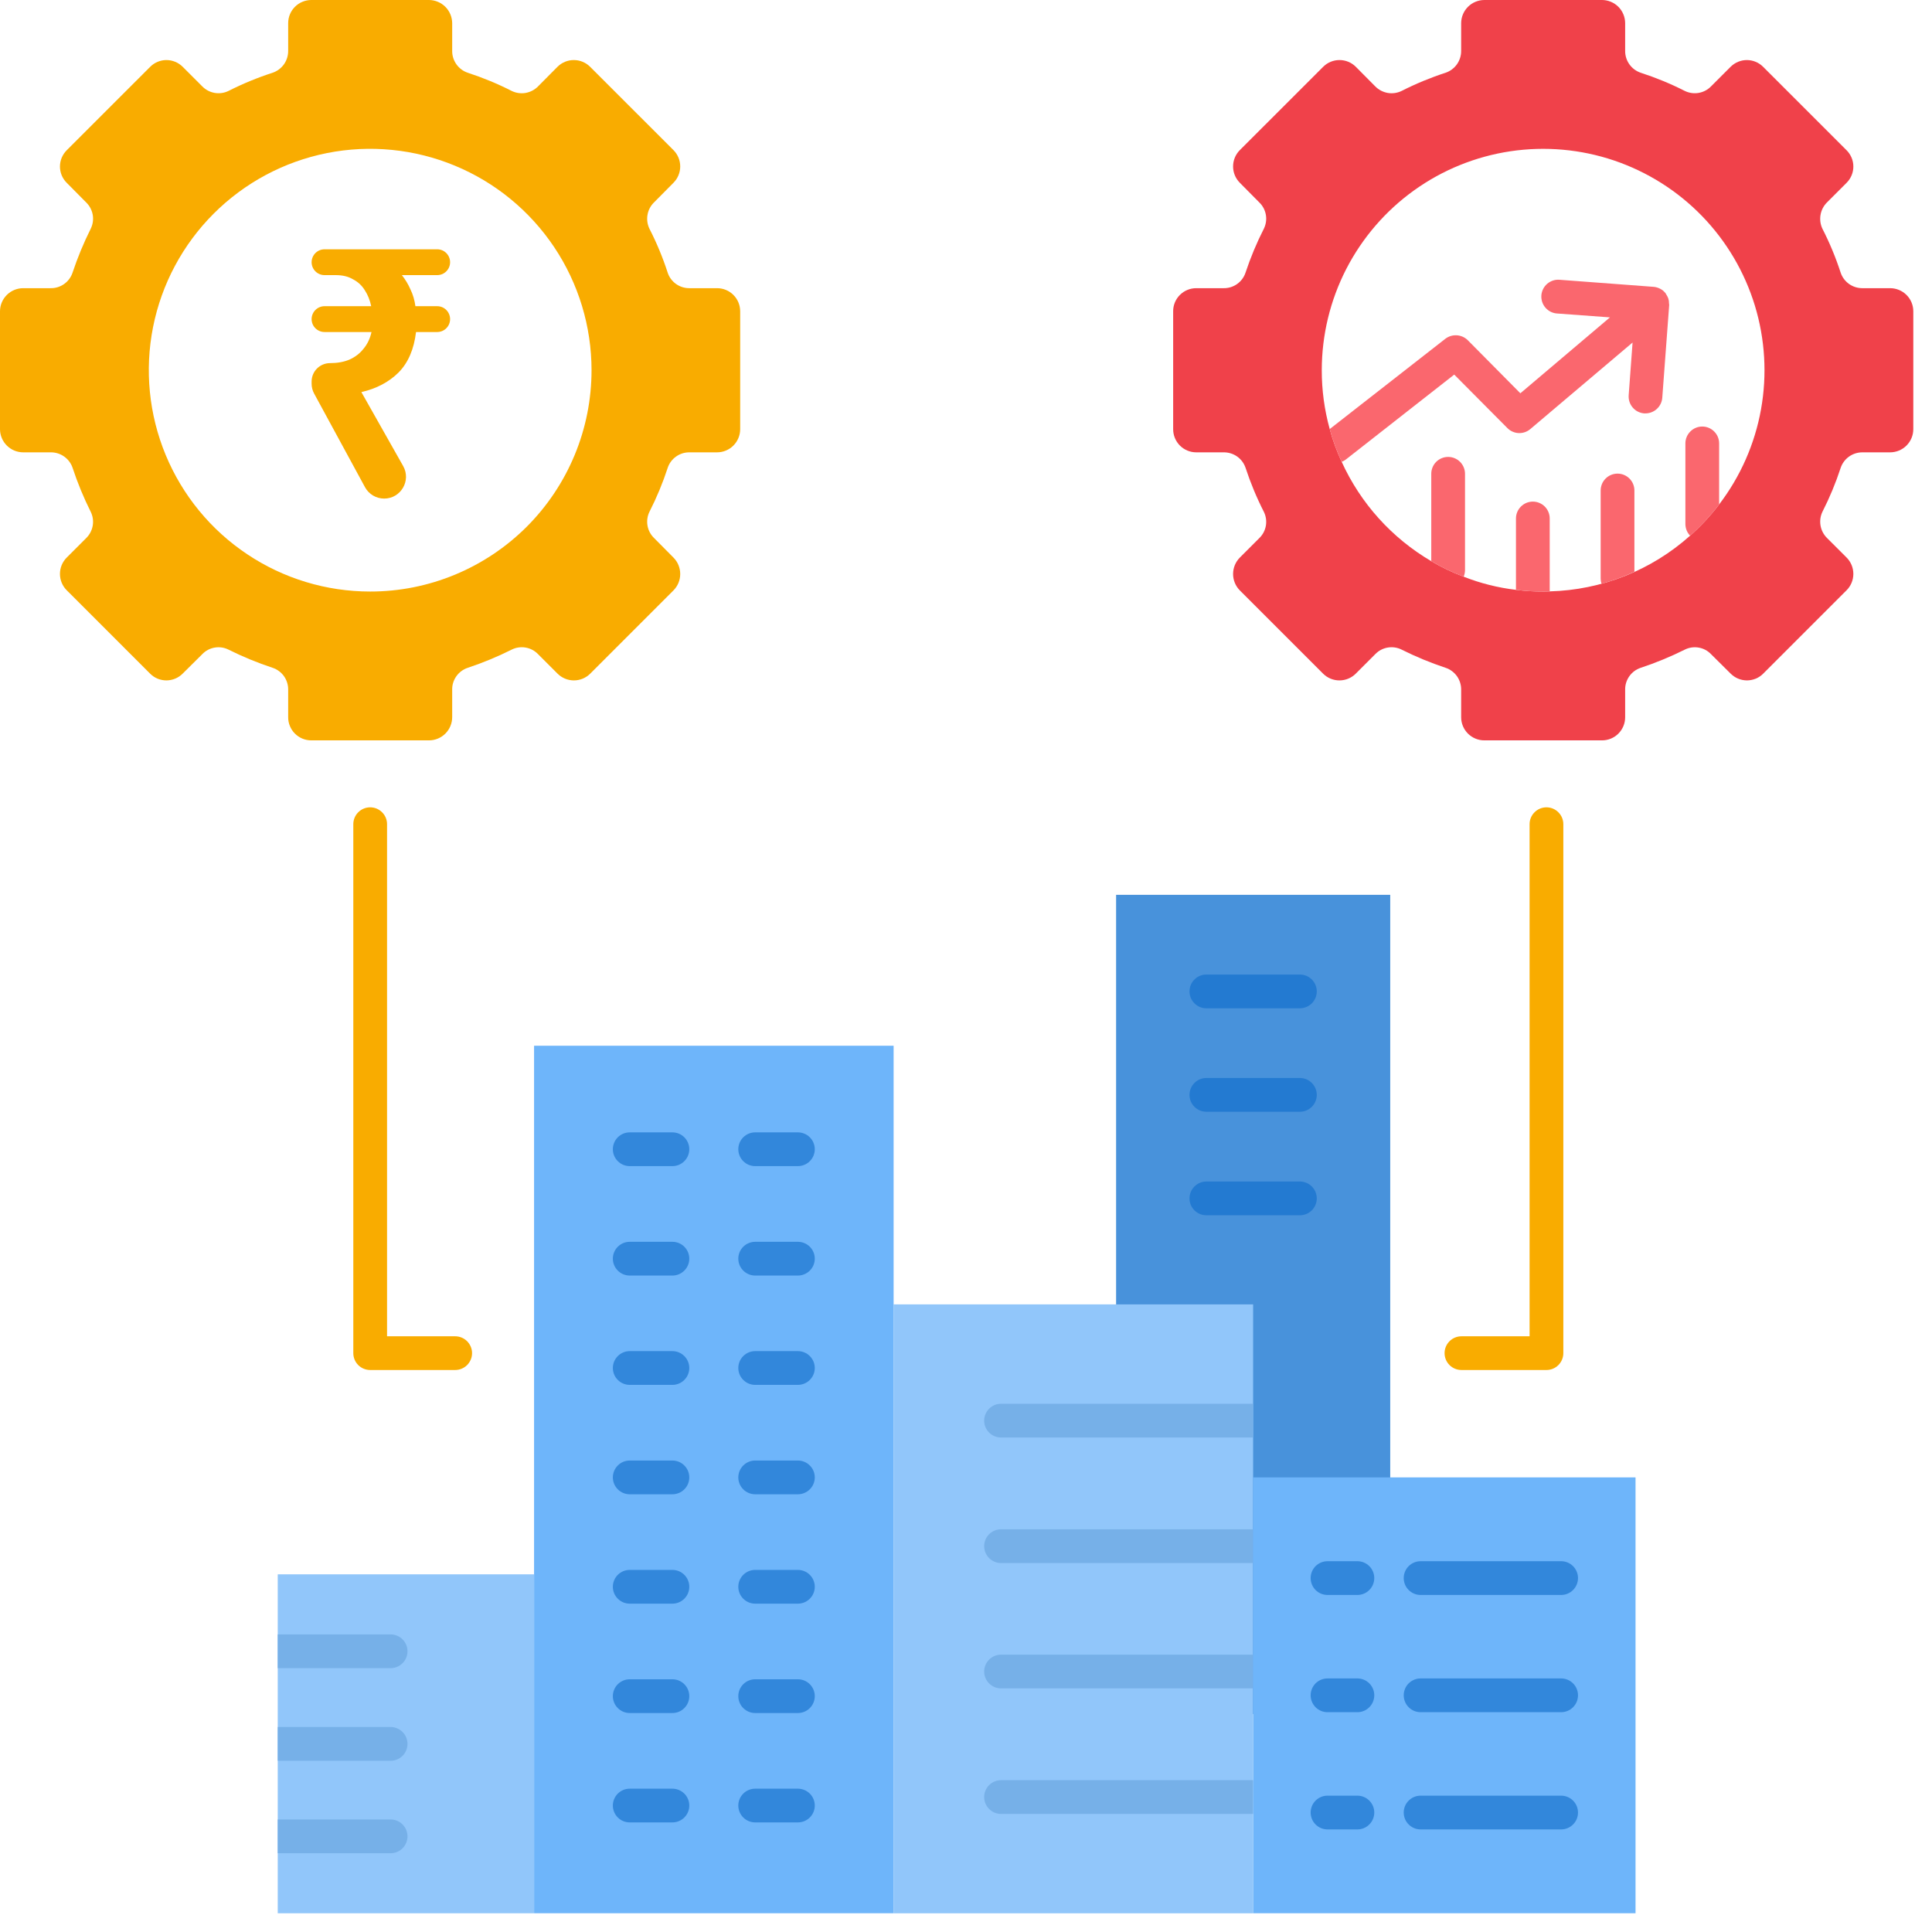 <svg width="62" height="62" viewBox="0 0 62 62" fill="none" xmlns="http://www.w3.org/2000/svg">
<path d="M23.011 9.248H22.123C21.968 9.249 21.817 9.201 21.692 9.111C21.566 9.02 21.472 8.892 21.425 8.745C21.269 8.265 21.075 7.797 20.845 7.348C20.776 7.209 20.753 7.053 20.778 6.9C20.803 6.747 20.876 6.606 20.986 6.498L21.614 5.864C21.752 5.725 21.829 5.537 21.829 5.342C21.829 5.146 21.752 4.958 21.614 4.819L18.939 2.145C18.8 2.005 18.611 1.927 18.414 1.927C18.217 1.927 18.029 2.005 17.889 2.145L17.266 2.773C17.159 2.882 17.019 2.955 16.868 2.982C16.716 3.008 16.56 2.986 16.422 2.919C15.967 2.687 15.494 2.492 15.009 2.334C14.862 2.284 14.735 2.189 14.646 2.063C14.556 1.936 14.509 1.785 14.511 1.63V0.742C14.509 0.546 14.431 0.358 14.292 0.219C14.153 0.08 13.965 0.002 13.769 0H9.99C9.793 0.001 9.604 0.079 9.465 0.218C9.326 0.357 9.248 0.546 9.248 0.742V1.63C9.249 1.785 9.202 1.936 9.113 2.063C9.023 2.189 8.896 2.284 8.75 2.334C8.262 2.492 7.788 2.687 7.331 2.919C7.194 2.986 7.038 3.007 6.888 2.981C6.737 2.955 6.599 2.882 6.492 2.773L5.864 2.145C5.795 2.076 5.714 2.021 5.624 1.984C5.535 1.947 5.438 1.927 5.341 1.927C5.244 1.927 5.148 1.947 5.058 1.984C4.969 2.021 4.887 2.076 4.819 2.145L2.144 4.819C2.075 4.887 2.02 4.969 1.982 5.058C1.944 5.147 1.925 5.244 1.924 5.341C1.924 5.438 1.942 5.534 1.979 5.624C2.016 5.714 2.07 5.795 2.139 5.864L2.767 6.498C2.876 6.604 2.949 6.743 2.976 6.894C3.002 7.044 2.98 7.199 2.913 7.337C2.685 7.794 2.489 8.266 2.328 8.75C2.279 8.897 2.184 9.025 2.058 9.114C1.931 9.204 1.779 9.251 1.624 9.248H0.742C0.545 9.249 0.357 9.327 0.218 9.466C0.079 9.605 0 9.793 0 9.99V13.775C0.001 13.971 0.08 14.159 0.219 14.298C0.358 14.437 0.545 14.515 0.742 14.516H1.624C1.779 14.514 1.93 14.56 2.056 14.649C2.182 14.737 2.278 14.863 2.328 15.009C2.488 15.495 2.684 15.97 2.913 16.428C2.98 16.565 3.002 16.72 2.975 16.871C2.949 17.021 2.876 17.16 2.767 17.267L2.139 17.895C2 18.035 1.923 18.224 1.924 18.421C1.925 18.618 2.004 18.807 2.144 18.945L4.819 21.62C4.888 21.689 4.969 21.743 5.059 21.78C5.149 21.816 5.245 21.835 5.342 21.835C5.44 21.834 5.536 21.814 5.625 21.777C5.715 21.739 5.796 21.684 5.864 21.615L6.492 20.992C6.598 20.881 6.737 20.808 6.888 20.782C7.038 20.755 7.194 20.778 7.331 20.846C7.789 21.075 8.263 21.27 8.75 21.431C8.897 21.48 9.024 21.575 9.114 21.701C9.203 21.828 9.25 21.979 9.248 22.134V23.017C9.247 23.114 9.266 23.211 9.304 23.301C9.341 23.391 9.395 23.473 9.464 23.542C9.533 23.611 9.615 23.666 9.705 23.703C9.795 23.74 9.892 23.759 9.99 23.759H13.769C13.965 23.759 14.154 23.68 14.293 23.541C14.432 23.402 14.51 23.214 14.511 23.017V22.134C14.508 21.979 14.555 21.828 14.645 21.701C14.734 21.575 14.862 21.48 15.009 21.431C15.493 21.27 15.966 21.075 16.422 20.846C16.56 20.777 16.716 20.755 16.868 20.781C17.02 20.807 17.159 20.881 17.266 20.992L17.889 21.615C18.028 21.755 18.216 21.834 18.413 21.835C18.61 21.836 18.799 21.759 18.939 21.62L21.614 18.945C21.752 18.805 21.829 18.617 21.829 18.42C21.829 18.224 21.752 18.035 21.614 17.895L20.986 17.262C20.876 17.154 20.803 17.014 20.778 16.862C20.753 16.71 20.776 16.554 20.845 16.417C21.074 15.967 21.268 15.5 21.425 15.02C21.472 14.873 21.566 14.744 21.692 14.654C21.817 14.563 21.968 14.515 22.123 14.516H23.011C23.208 14.516 23.396 14.438 23.535 14.299C23.674 14.16 23.753 13.971 23.753 13.775V9.99C23.753 9.893 23.734 9.796 23.697 9.706C23.66 9.616 23.605 9.534 23.536 9.465C23.467 9.396 23.385 9.341 23.295 9.304C23.205 9.267 23.109 9.248 23.011 9.248ZM11.879 18.983C10.474 18.983 9.101 18.567 7.933 17.786C6.764 17.006 5.854 15.896 5.316 14.598C4.779 13.3 4.638 11.872 4.912 10.494C5.186 9.116 5.863 7.85 6.856 6.857C7.85 5.863 9.115 5.187 10.493 4.912C11.871 4.638 13.3 4.779 14.598 5.317C15.896 5.854 17.005 6.765 17.786 7.933C18.566 9.101 18.983 10.475 18.983 11.88C18.983 12.813 18.8 13.736 18.443 14.598C18.086 15.46 17.563 16.244 16.903 16.904C16.243 17.563 15.46 18.086 14.598 18.443C13.736 18.8 12.812 18.984 11.879 18.983Z" fill="#F9AC00"/>
<path d="M12.328 16C12.072 16 11.835 15.86 11.713 15.634L10.08 12.629C10.028 12.533 10 12.424 10 12.314V12.244C10 11.917 10.265 11.653 10.591 11.653C10.828 11.653 11.035 11.615 11.212 11.541C11.396 11.459 11.547 11.343 11.665 11.193C11.79 11.044 11.876 10.865 11.922 10.655H10.415C10.186 10.655 10 10.47 10 10.241C10 10.012 10.186 9.826 10.415 9.826H11.912C11.872 9.632 11.803 9.46 11.705 9.311C11.613 9.162 11.488 9.046 11.33 8.964C11.179 8.874 10.995 8.829 10.778 8.829H10.415C10.186 8.829 10 8.644 10 8.415C10 8.186 10.186 8 10.415 8H14.03C14.259 8 14.444 8.186 14.444 8.415C14.444 8.644 14.259 8.829 14.03 8.829H12.897C13.009 8.971 13.101 9.124 13.173 9.289C13.252 9.453 13.305 9.632 13.331 9.826H14.03C14.259 9.826 14.444 10.012 14.444 10.241C14.444 10.47 14.259 10.655 14.03 10.655H13.351C13.285 11.208 13.098 11.642 12.789 11.955C12.48 12.261 12.083 12.471 11.597 12.583L12.938 14.956C13.201 15.422 12.864 16 12.328 16Z" fill="#F9AC00"/>
<path d="M14.607 42.883H12.421V26.449C12.421 26.306 12.364 26.168 12.262 26.067C12.161 25.965 12.023 25.908 11.879 25.908C11.736 25.908 11.598 25.965 11.496 26.067C11.395 26.168 11.338 26.306 11.338 26.449V43.424C11.338 43.568 11.395 43.705 11.496 43.807C11.598 43.908 11.736 43.965 11.879 43.965H14.607C14.751 43.965 14.888 43.908 14.99 43.807C15.091 43.705 15.149 43.568 15.149 43.424C15.149 43.28 15.091 43.143 14.99 43.041C14.888 42.94 14.751 42.883 14.607 42.883Z" fill="#F9AC00"/>
<path d="M49.628 25.908C49.484 25.908 49.346 25.965 49.245 26.067C49.143 26.168 49.086 26.306 49.086 26.449V42.883H46.9C46.756 42.883 46.618 42.94 46.517 43.041C46.415 43.143 46.358 43.28 46.358 43.424C46.358 43.568 46.415 43.705 46.517 43.807C46.618 43.908 46.756 43.965 46.9 43.965H49.628C49.771 43.965 49.909 43.908 50.01 43.807C50.112 43.705 50.169 43.568 50.169 43.424V26.449C50.169 26.306 50.112 26.168 50.01 26.067C49.909 25.965 49.771 25.908 49.628 25.908Z" fill="#F9AC00"/>
<path d="M60.658 9.248H59.765C59.611 9.249 59.46 9.2 59.334 9.11C59.209 9.019 59.115 8.892 59.067 8.745C58.911 8.265 58.717 7.797 58.487 7.348C58.419 7.209 58.397 7.053 58.422 6.9C58.447 6.748 58.519 6.607 58.628 6.498L59.262 5.864C59.33 5.795 59.384 5.714 59.421 5.624C59.458 5.534 59.477 5.438 59.476 5.341C59.476 5.244 59.456 5.147 59.418 5.058C59.38 4.969 59.325 4.887 59.256 4.819L56.581 2.145C56.513 2.076 56.432 2.021 56.342 1.984C56.252 1.947 56.156 1.927 56.059 1.927C55.962 1.927 55.866 1.947 55.776 1.984C55.686 2.021 55.605 2.076 55.536 2.145L54.908 2.773C54.802 2.882 54.663 2.955 54.513 2.981C54.362 3.007 54.207 2.986 54.069 2.919C53.612 2.687 53.138 2.492 52.651 2.334C52.504 2.284 52.377 2.189 52.288 2.063C52.198 1.936 52.151 1.785 52.153 1.63V0.742C52.152 0.546 52.074 0.357 51.935 0.218C51.796 0.079 51.607 0.001 51.411 0H47.632C47.435 0.002 47.247 0.08 47.108 0.219C46.97 0.358 46.891 0.546 46.89 0.742V1.63C46.892 1.785 46.844 1.936 46.755 2.063C46.665 2.189 46.538 2.284 46.392 2.334C45.906 2.492 45.434 2.687 44.978 2.919C44.84 2.986 44.684 3.008 44.533 2.982C44.381 2.955 44.242 2.882 44.134 2.773L43.511 2.145C43.372 2.005 43.183 1.927 42.986 1.927C42.789 1.927 42.6 2.005 42.461 2.145L39.786 4.819C39.648 4.958 39.571 5.146 39.571 5.342C39.571 5.537 39.648 5.725 39.786 5.864L40.414 6.498C40.524 6.604 40.597 6.743 40.623 6.894C40.649 7.044 40.627 7.199 40.56 7.337C40.328 7.792 40.131 8.265 39.97 8.75C39.922 8.896 39.828 9.023 39.702 9.113C39.577 9.202 39.426 9.25 39.272 9.248H38.389C38.292 9.248 38.195 9.267 38.105 9.304C38.015 9.341 37.933 9.396 37.864 9.465C37.795 9.534 37.74 9.616 37.703 9.706C37.666 9.796 37.647 9.893 37.648 9.99V13.775C37.648 13.971 37.726 14.16 37.865 14.299C38.004 14.438 38.193 14.516 38.389 14.516H39.272C39.425 14.515 39.575 14.562 39.701 14.65C39.826 14.738 39.92 14.864 39.97 15.009C40.13 15.496 40.327 15.971 40.56 16.428C40.627 16.565 40.649 16.72 40.623 16.871C40.597 17.021 40.524 17.16 40.414 17.267L39.786 17.895C39.648 18.035 39.571 18.224 39.571 18.42C39.571 18.617 39.648 18.805 39.786 18.945L42.461 21.62C42.601 21.759 42.79 21.836 42.987 21.835C43.184 21.834 43.373 21.755 43.511 21.615L44.134 20.992C44.241 20.881 44.38 20.807 44.532 20.781C44.684 20.755 44.84 20.777 44.978 20.846C45.435 21.075 45.907 21.27 46.392 21.431C46.539 21.48 46.666 21.575 46.756 21.701C46.845 21.828 46.892 21.979 46.89 22.134V23.017C46.89 23.214 46.968 23.402 47.107 23.541C47.246 23.68 47.435 23.759 47.632 23.759H51.411C51.508 23.759 51.605 23.74 51.695 23.703C51.785 23.666 51.867 23.611 51.936 23.542C52.005 23.473 52.059 23.391 52.097 23.301C52.134 23.211 52.153 23.114 52.153 23.017V22.134C52.15 21.979 52.197 21.828 52.287 21.701C52.376 21.575 52.504 21.48 52.651 21.431C53.137 21.27 53.611 21.075 54.069 20.846C54.206 20.778 54.362 20.755 54.513 20.782C54.664 20.808 54.802 20.881 54.908 20.992L55.536 21.615C55.605 21.684 55.686 21.739 55.775 21.777C55.865 21.814 55.961 21.834 56.058 21.835C56.155 21.835 56.251 21.816 56.341 21.78C56.431 21.743 56.513 21.689 56.581 21.62L59.256 18.945C59.396 18.807 59.475 18.618 59.476 18.421C59.477 18.224 59.4 18.035 59.262 17.895L58.628 17.262C58.519 17.153 58.447 17.013 58.422 16.862C58.397 16.71 58.419 16.555 58.487 16.417C58.716 15.967 58.91 15.5 59.067 15.02C59.115 14.873 59.209 14.745 59.334 14.655C59.46 14.564 59.611 14.516 59.765 14.516H60.658C60.855 14.515 61.043 14.437 61.182 14.298C61.321 14.159 61.399 13.971 61.4 13.775V9.99C61.4 9.793 61.322 9.605 61.183 9.466C61.044 9.327 60.855 9.249 60.658 9.248ZM55.168 16.189C54.891 16.553 54.579 16.888 54.237 17.191C52.995 18.302 51.398 18.935 49.732 18.978C49.662 18.983 49.592 18.983 49.521 18.983C49.23 18.985 48.938 18.966 48.65 18.929C48.074 18.861 47.51 18.72 46.971 18.507C46.611 18.372 46.263 18.205 45.931 18.009C44.667 17.267 43.663 16.154 43.056 14.82C42.898 14.481 42.769 14.13 42.672 13.769C42.502 13.154 42.416 12.518 42.417 11.88C42.418 10.752 42.686 9.64 43.201 8.636C43.717 7.633 44.463 6.766 45.38 6.108C46.296 5.451 47.356 5.021 48.472 4.854C49.588 4.688 50.727 4.789 51.796 5.15C52.864 5.512 53.832 6.122 54.618 6.931C55.404 7.741 55.985 8.726 56.315 9.804C56.644 10.883 56.712 12.025 56.513 13.136C56.314 14.246 55.853 15.293 55.168 16.189Z" fill="#F0414A"/>
<path d="M53.566 9.784V9.79L53.344 12.768C53.333 12.904 53.271 13.03 53.17 13.123C53.07 13.215 52.939 13.266 52.802 13.266H52.764C52.621 13.255 52.489 13.188 52.396 13.079C52.302 12.97 52.256 12.829 52.266 12.686L52.391 10.992L49.11 13.769C49.005 13.858 48.872 13.904 48.735 13.898C48.598 13.892 48.469 13.834 48.373 13.737L46.668 12.021L43.186 14.749C43.147 14.779 43.103 14.803 43.056 14.82C42.898 14.481 42.769 14.13 42.672 13.769L46.381 10.873C46.486 10.792 46.617 10.752 46.749 10.76C46.881 10.768 47.006 10.823 47.101 10.916L48.79 12.621L51.665 10.185L49.965 10.06C49.894 10.055 49.825 10.036 49.761 10.004C49.697 9.972 49.641 9.927 49.594 9.873C49.548 9.819 49.512 9.756 49.49 9.689C49.468 9.621 49.459 9.55 49.464 9.478C49.469 9.407 49.489 9.338 49.521 9.274C49.553 9.211 49.597 9.154 49.651 9.107C49.706 9.061 49.768 9.026 49.836 9.003C49.904 8.981 49.975 8.972 50.046 8.978L53.068 9.205C53.139 9.211 53.209 9.232 53.273 9.265C53.336 9.295 53.392 9.34 53.436 9.395H53.441C53.452 9.411 53.457 9.427 53.468 9.443C53.497 9.485 53.52 9.531 53.538 9.579C53.554 9.628 53.561 9.679 53.56 9.73C53.56 9.752 53.566 9.768 53.566 9.784Z" fill="#FA676E"/>
<path d="M47.014 15.204V18.296C47.013 18.369 46.999 18.44 46.97 18.507C46.61 18.372 46.262 18.205 45.931 18.009V15.204C45.931 15.061 45.988 14.923 46.089 14.821C46.191 14.72 46.328 14.663 46.472 14.663C46.616 14.663 46.753 14.72 46.855 14.821C46.956 14.923 47.014 15.061 47.014 15.204Z" fill="#FA676E"/>
<path d="M49.732 16.639V18.978C49.662 18.983 49.592 18.983 49.521 18.983C49.23 18.985 48.938 18.966 48.649 18.929V16.639C48.649 16.495 48.706 16.358 48.808 16.256C48.91 16.154 49.047 16.097 49.191 16.097C49.334 16.097 49.472 16.154 49.574 16.256C49.675 16.358 49.732 16.495 49.732 16.639Z" fill="#FA676E"/>
<path d="M52.45 15.74V18.35C52.109 18.506 51.756 18.635 51.394 18.734C51.377 18.682 51.368 18.627 51.367 18.572V15.74C51.367 15.597 51.424 15.459 51.526 15.357C51.627 15.256 51.765 15.199 51.909 15.199C52.052 15.199 52.19 15.256 52.291 15.357C52.393 15.459 52.45 15.597 52.45 15.74Z" fill="#FA676E"/>
<path d="M55.169 14.229V16.189C54.891 16.552 54.58 16.888 54.237 17.191C54.141 17.091 54.087 16.957 54.086 16.817V14.229C54.086 14.086 54.143 13.948 54.245 13.847C54.346 13.745 54.484 13.688 54.627 13.688C54.771 13.688 54.909 13.745 55.01 13.847C55.112 13.948 55.169 14.086 55.169 14.229Z" fill="#FA676E"/>
<path d="M35.817 28.716H44.614V55.007H35.817V28.716Z" fill="#4892DB"/>
<path d="M41.716 32.357H38.713C38.57 32.357 38.432 32.3 38.331 32.198C38.229 32.097 38.172 31.959 38.172 31.815C38.172 31.672 38.229 31.534 38.331 31.433C38.432 31.331 38.57 31.274 38.713 31.274H41.715C41.859 31.274 41.996 31.331 42.098 31.433C42.199 31.534 42.257 31.672 42.257 31.815C42.257 31.959 42.199 32.097 42.098 32.198C41.996 32.3 41.859 32.357 41.715 32.357H41.716Z" fill="#237AD1"/>
<path d="M41.716 35.677H38.713C38.57 35.677 38.432 35.62 38.331 35.519C38.229 35.417 38.172 35.279 38.172 35.136C38.172 34.992 38.229 34.855 38.331 34.753C38.432 34.651 38.57 34.594 38.713 34.594H41.715C41.859 34.594 41.996 34.651 42.098 34.753C42.199 34.855 42.257 34.992 42.257 35.136C42.257 35.279 42.199 35.417 42.098 35.519C41.996 35.62 41.859 35.677 41.715 35.677H41.716Z" fill="#237AD1"/>
<path d="M41.716 38.999H38.713C38.57 38.999 38.432 38.942 38.331 38.841C38.229 38.739 38.172 38.602 38.172 38.458C38.172 38.314 38.229 38.177 38.331 38.075C38.432 37.974 38.57 37.916 38.713 37.916H41.715C41.859 37.916 41.996 37.974 42.098 38.075C42.199 38.177 42.257 38.314 42.257 38.458C42.257 38.602 42.199 38.739 42.098 38.841C41.996 38.942 41.859 38.999 41.715 38.999H41.716Z" fill="#237AD1"/>
<path d="M17.139 33.559H28.677V61.398H17.139V33.559Z" fill="#6EB5FA"/>
<path d="M21.578 37.422H20.208C20.065 37.422 19.927 37.365 19.826 37.263C19.724 37.162 19.667 37.024 19.667 36.88C19.667 36.737 19.724 36.599 19.826 36.497C19.927 36.396 20.065 36.339 20.208 36.339H21.578C21.722 36.339 21.86 36.396 21.961 36.497C22.063 36.599 22.12 36.737 22.12 36.88C22.12 37.024 22.063 37.162 21.961 37.263C21.86 37.365 21.722 37.422 21.578 37.422Z" fill="#3287DB"/>
<path d="M25.605 37.422H24.235C24.091 37.422 23.953 37.365 23.852 37.263C23.75 37.162 23.693 37.024 23.693 36.88C23.693 36.737 23.75 36.599 23.852 36.497C23.953 36.396 24.091 36.339 24.235 36.339H25.605C25.749 36.339 25.887 36.396 25.988 36.497C26.09 36.599 26.147 36.737 26.147 36.88C26.147 37.024 26.09 37.162 25.988 37.263C25.887 37.365 25.749 37.422 25.605 37.422Z" fill="#3287DB"/>
<path d="M21.578 40.934H20.208C20.065 40.934 19.927 40.876 19.826 40.775C19.724 40.673 19.667 40.536 19.667 40.392C19.667 40.248 19.724 40.111 19.826 40.009C19.927 39.908 20.065 39.851 20.208 39.851H21.578C21.722 39.851 21.86 39.908 21.961 40.009C22.063 40.111 22.12 40.248 22.12 40.392C22.12 40.536 22.063 40.673 21.961 40.775C21.86 40.876 21.722 40.934 21.578 40.934Z" fill="#3287DB"/>
<path d="M25.605 40.934H24.235C24.091 40.934 23.953 40.876 23.852 40.775C23.75 40.673 23.693 40.536 23.693 40.392C23.693 40.248 23.75 40.111 23.852 40.009C23.953 39.908 24.091 39.851 24.235 39.851H25.605C25.749 39.851 25.887 39.908 25.988 40.009C26.09 40.111 26.147 40.248 26.147 40.392C26.147 40.536 26.09 40.673 25.988 40.775C25.887 40.876 25.749 40.934 25.605 40.934Z" fill="#3287DB"/>
<path d="M21.578 44.442H20.208C20.065 44.442 19.927 44.385 19.826 44.283C19.724 44.182 19.667 44.044 19.667 43.901C19.667 43.757 19.724 43.619 19.826 43.518C19.927 43.416 20.065 43.359 20.208 43.359H21.578C21.722 43.359 21.86 43.416 21.961 43.518C22.063 43.619 22.12 43.757 22.12 43.901C22.12 44.044 22.063 44.182 21.961 44.283C21.86 44.385 21.722 44.442 21.578 44.442Z" fill="#3287DB"/>
<path d="M25.605 44.442H24.235C24.091 44.442 23.953 44.385 23.852 44.283C23.75 44.182 23.693 44.044 23.693 43.901C23.693 43.757 23.75 43.619 23.852 43.518C23.953 43.416 24.091 43.359 24.235 43.359H25.605C25.749 43.359 25.887 43.416 25.988 43.518C26.09 43.619 26.147 43.757 26.147 43.901C26.147 44.044 26.09 44.182 25.988 44.283C25.887 44.385 25.749 44.442 25.605 44.442Z" fill="#3287DB"/>
<path d="M21.578 47.953H20.208C20.065 47.953 19.927 47.896 19.826 47.794C19.724 47.693 19.667 47.555 19.667 47.411C19.667 47.268 19.724 47.13 19.826 47.029C19.927 46.927 20.065 46.87 20.208 46.87H21.578C21.722 46.87 21.86 46.927 21.961 47.029C22.063 47.13 22.12 47.268 22.12 47.411C22.12 47.555 22.063 47.693 21.961 47.794C21.86 47.896 21.722 47.953 21.578 47.953Z" fill="#3287DB"/>
<path d="M25.605 47.953H24.235C24.091 47.953 23.953 47.896 23.852 47.794C23.75 47.693 23.693 47.555 23.693 47.411C23.693 47.268 23.75 47.13 23.852 47.029C23.953 46.927 24.091 46.87 24.235 46.87H25.605C25.749 46.87 25.887 46.927 25.988 47.029C26.09 47.13 26.147 47.268 26.147 47.411C26.147 47.555 26.09 47.693 25.988 47.794C25.887 47.896 25.749 47.953 25.605 47.953Z" fill="#3287DB"/>
<path d="M21.578 51.463H20.208C20.065 51.463 19.927 51.406 19.826 51.304C19.724 51.203 19.667 51.065 19.667 50.921C19.667 50.778 19.724 50.64 19.826 50.538C19.927 50.437 20.065 50.38 20.208 50.38H21.578C21.722 50.38 21.86 50.437 21.961 50.538C22.063 50.64 22.12 50.778 22.12 50.921C22.12 51.065 22.063 51.203 21.961 51.304C21.86 51.406 21.722 51.463 21.578 51.463Z" fill="#3287DB"/>
<path d="M25.605 51.463H24.235C24.091 51.463 23.953 51.406 23.852 51.304C23.75 51.203 23.693 51.065 23.693 50.921C23.693 50.778 23.75 50.64 23.852 50.538C23.953 50.437 24.091 50.38 24.235 50.38H25.605C25.749 50.38 25.887 50.437 25.988 50.538C26.09 50.64 26.147 50.778 26.147 50.921C26.147 51.065 26.09 51.203 25.988 51.304C25.887 51.406 25.749 51.463 25.605 51.463Z" fill="#3287DB"/>
<path d="M21.578 54.973H20.208C20.065 54.973 19.927 54.916 19.826 54.814C19.724 54.713 19.667 54.575 19.667 54.431C19.667 54.288 19.724 54.15 19.826 54.048C19.927 53.947 20.065 53.89 20.208 53.89H21.578C21.722 53.89 21.86 53.947 21.961 54.048C22.063 54.15 22.12 54.288 22.12 54.431C22.12 54.575 22.063 54.713 21.961 54.814C21.86 54.916 21.722 54.973 21.578 54.973Z" fill="#3287DB"/>
<path d="M25.605 54.973H24.235C24.091 54.973 23.953 54.916 23.852 54.814C23.75 54.713 23.693 54.575 23.693 54.431C23.693 54.288 23.75 54.15 23.852 54.048C23.953 53.947 24.091 53.89 24.235 53.89H25.605C25.749 53.89 25.887 53.947 25.988 54.048C26.09 54.15 26.147 54.288 26.147 54.431C26.147 54.575 26.09 54.713 25.988 54.814C25.887 54.916 25.749 54.973 25.605 54.973Z" fill="#3287DB"/>
<path d="M21.578 58.483H20.208C20.065 58.483 19.927 58.426 19.826 58.325C19.724 58.223 19.667 58.086 19.667 57.942C19.667 57.798 19.724 57.661 19.826 57.559C19.927 57.458 20.065 57.401 20.208 57.401H21.578C21.722 57.401 21.86 57.458 21.961 57.559C22.063 57.661 22.12 57.798 22.12 57.942C22.12 58.086 22.063 58.223 21.961 58.325C21.86 58.426 21.722 58.483 21.578 58.483Z" fill="#3287DB"/>
<path d="M25.605 58.483H24.235C24.091 58.483 23.953 58.426 23.852 58.325C23.75 58.223 23.693 58.086 23.693 57.942C23.693 57.798 23.75 57.661 23.852 57.559C23.953 57.458 24.091 57.401 24.235 57.401H25.605C25.749 57.401 25.887 57.458 25.988 57.559C26.09 57.661 26.147 57.798 26.147 57.942C26.147 58.086 26.09 58.223 25.988 58.325C25.887 58.426 25.749 58.483 25.605 58.483Z" fill="#3287DB"/>
<path d="M28.676 41.859H40.214V61.4H28.676V41.859Z" fill="#91C6FA"/>
<path d="M40.214 45.048V46.131H32.124C31.981 46.131 31.843 46.074 31.742 45.973C31.64 45.871 31.583 45.733 31.583 45.59C31.583 45.446 31.64 45.309 31.742 45.207C31.843 45.105 31.981 45.048 32.124 45.048H40.214Z" fill="#76B0E8"/>
<path d="M40.214 49.077V50.16H32.124C31.981 50.16 31.843 50.102 31.742 50.001C31.64 49.899 31.583 49.762 31.583 49.618C31.583 49.474 31.64 49.337 31.742 49.235C31.843 49.134 31.981 49.077 32.124 49.077H40.214Z" fill="#76B0E8"/>
<path d="M40.214 53.1V54.182H32.124C31.981 54.182 31.843 54.125 31.742 54.024C31.64 53.922 31.583 53.785 31.583 53.641C31.583 53.497 31.64 53.36 31.742 53.258C31.843 53.157 31.981 53.1 32.124 53.1H40.214Z" fill="#76B0E8"/>
<path d="M40.214 57.128V58.211H32.124C31.981 58.211 31.843 58.154 31.742 58.052C31.64 57.95 31.583 57.813 31.583 57.669C31.583 57.526 31.64 57.388 31.742 57.286C31.843 57.185 31.981 57.128 32.124 57.128H40.214Z" fill="#76B0E8"/>
<path d="M8.913 50.522H17.137V61.399H8.913V50.522Z" fill="#91C6FA"/>
<path d="M13.077 52.991C13.077 53.135 13.02 53.273 12.918 53.374C12.817 53.475 12.679 53.533 12.535 53.533H8.913V52.45H12.535C12.679 52.45 12.817 52.507 12.918 52.608C13.02 52.71 13.077 52.847 13.077 52.991Z" fill="#76B0E8"/>
<path d="M13.077 55.964C13.077 56.107 13.02 56.245 12.918 56.347C12.817 56.448 12.679 56.505 12.535 56.505H8.913V55.422H12.535C12.679 55.422 12.817 55.479 12.918 55.581C13.02 55.682 13.077 55.82 13.077 55.964Z" fill="#76B0E8"/>
<path d="M13.077 58.931C13.077 59.074 13.02 59.212 12.918 59.314C12.817 59.415 12.679 59.472 12.535 59.472H8.913V58.389H12.535C12.679 58.389 12.817 58.446 12.918 58.548C13.02 58.65 13.077 58.787 13.077 58.931Z" fill="#76B0E8"/>
<path d="M40.215 47.411H52.486V61.398H40.215V47.411Z" fill="#6EB5FA"/>
<path d="M43.56 51.184H42.601C42.457 51.184 42.32 51.127 42.218 51.025C42.117 50.924 42.06 50.786 42.06 50.642C42.06 50.499 42.117 50.361 42.218 50.259C42.32 50.158 42.457 50.101 42.601 50.101H43.56C43.704 50.101 43.842 50.158 43.943 50.259C44.045 50.361 44.102 50.499 44.102 50.642C44.102 50.786 44.045 50.924 43.943 51.025C43.842 51.127 43.704 51.184 43.56 51.184Z" fill="#3287DB"/>
<path d="M50.099 51.184H45.588C45.445 51.184 45.307 51.127 45.206 51.025C45.104 50.924 45.047 50.786 45.047 50.642C45.047 50.499 45.104 50.361 45.206 50.259C45.307 50.158 45.445 50.101 45.588 50.101H50.099C50.242 50.101 50.38 50.158 50.481 50.259C50.583 50.361 50.64 50.499 50.64 50.642C50.64 50.786 50.583 50.924 50.481 51.025C50.38 51.127 50.242 51.184 50.099 51.184Z" fill="#3287DB"/>
<path d="M43.56 54.946H42.601C42.457 54.946 42.32 54.889 42.218 54.787C42.117 54.685 42.06 54.548 42.06 54.404C42.06 54.261 42.117 54.123 42.218 54.021C42.32 53.92 42.457 53.863 42.601 53.863H43.56C43.704 53.863 43.842 53.92 43.943 54.021C44.045 54.123 44.102 54.261 44.102 54.404C44.102 54.548 44.045 54.685 43.943 54.787C43.842 54.889 43.704 54.946 43.56 54.946Z" fill="#3287DB"/>
<path d="M50.099 54.946H45.588C45.445 54.946 45.307 54.889 45.206 54.787C45.104 54.685 45.047 54.548 45.047 54.404C45.047 54.261 45.104 54.123 45.206 54.021C45.307 53.92 45.445 53.863 45.588 53.863H50.099C50.242 53.863 50.38 53.92 50.481 54.021C50.583 54.123 50.64 54.261 50.64 54.404C50.64 54.548 50.583 54.685 50.481 54.787C50.38 54.889 50.242 54.946 50.099 54.946Z" fill="#3287DB"/>
<path d="M43.56 58.708H42.601C42.457 58.708 42.32 58.651 42.218 58.549C42.117 58.448 42.06 58.31 42.06 58.166C42.06 58.023 42.117 57.885 42.218 57.784C42.32 57.682 42.457 57.625 42.601 57.625H43.56C43.704 57.625 43.842 57.682 43.943 57.784C44.045 57.885 44.102 58.023 44.102 58.166C44.102 58.31 44.045 58.448 43.943 58.549C43.842 58.651 43.704 58.708 43.56 58.708Z" fill="#3287DB"/>
<path d="M50.099 58.708H45.588C45.445 58.708 45.307 58.651 45.206 58.549C45.104 58.448 45.047 58.31 45.047 58.166C45.047 58.023 45.104 57.885 45.206 57.784C45.307 57.682 45.445 57.625 45.588 57.625H50.099C50.242 57.625 50.38 57.682 50.481 57.784C50.583 57.885 50.64 58.023 50.64 58.166C50.64 58.31 50.583 58.448 50.481 58.549C50.38 58.651 50.242 58.708 50.099 58.708Z" fill="#3287DB"/>
</svg>
